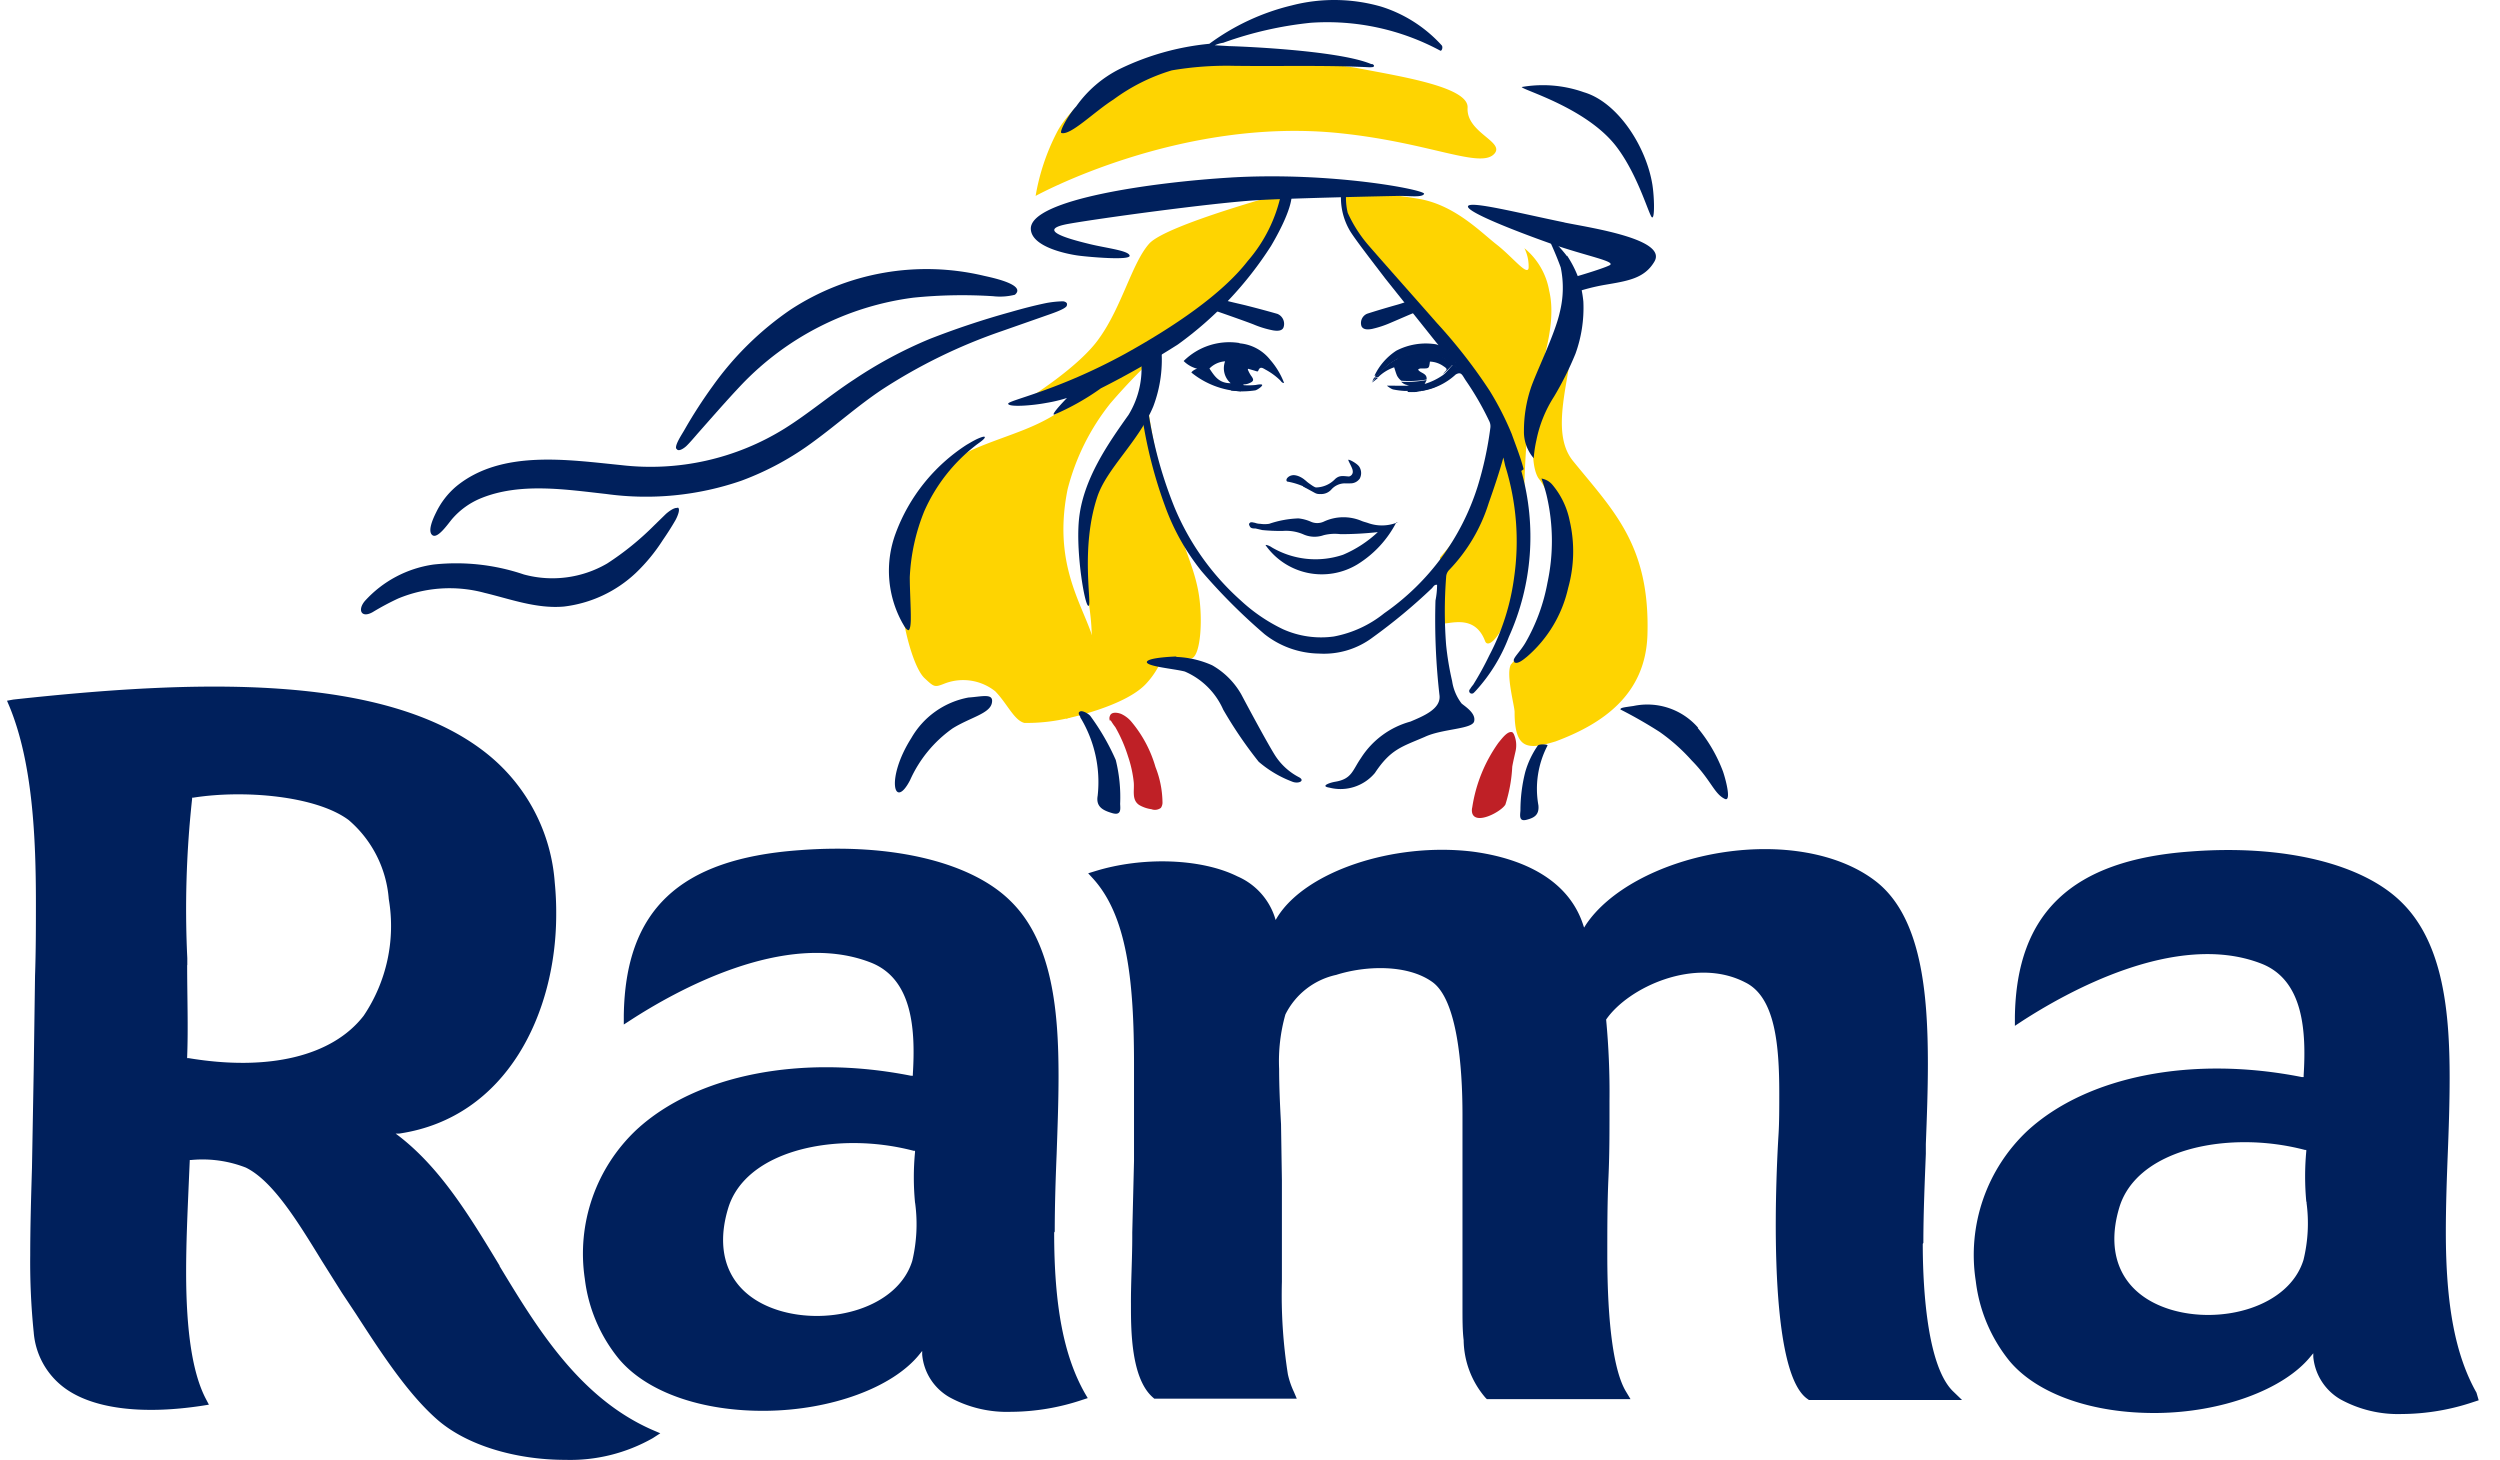 <svg id="Layer_1" data-name="Layer 1" xmlns="http://www.w3.org/2000/svg" viewBox="0 0 171.25 100"><defs><style>.cls-1{fill:#00205c}.cls-2{fill:#fed401}.cls-3{fill:#bf2026}</style></defs><path class="cls-1" d="M72.25 84.36c0-1.81.06-3.62.13-5.31.06-1.76.13-3.57.13-5.31 0-4.34-.38-9.16-3.27-12-2.67-2.67-8.09-4-14.51-3.5-8.2.6-11.9 4.1-12 11.33v.61l.51-.33c3-1.94 10.52-6.19 16.37-3.93 2.94 1.12 3.1 4.68 2.92 7.65v.12h-.12c-7.5-1.49-14.7-.08-18.79 3.68a11.65 11.65 0 0 0-3.56 10.23 10.67 10.67 0 0 0 2.33 5.48c1.91 2.28 5.68 3.61 10.1 3.56s8.67-1.58 10.51-3.89l.17-.21v.26a3.74 3.74 0 0 0 1.87 2.91 8.19 8.19 0 0 0 4.21 1 15.56 15.56 0 0 0 4.89-.82l.37-.12-.2-.34c-1.45-2.57-2.1-6-2.1-11m-9.52-2a10.85 10.85 0 0 1-.2 3.94c-1 3.24-5.67 4.47-9.15 3.39-3.2-1-4.49-3.6-3.46-7 .91-3 4.63-4.46 8.59-4.46a16.34 16.34 0 0 1 4.12.53h.09v.09a18.16 18.16 0 0 0 0 3.46"/><path class="cls-1" d="M34.23 86.71c-2.09-3.46-4.07-6.71-6.93-8.91l-.2-.15h.25c7.42-1.1 10.75-8.33 10.75-15a20.88 20.88 0 0 0-.1-2.2 12.44 12.44 0 0 0-4.58-8.77C26.4 46 13.05 46.6.91 47.92L.48 48l.17.4c1.59 3.86 1.81 9 1.81 13.45 0 1.62 0 3.24-.06 5l-.09 6.41L2.19 80c-.06 2-.12 4-.12 6a47.33 47.33 0 0 0 .24 5.27 5.24 5.24 0 0 0 2.08 3.78c1.92 1.44 5.29 1.88 9.48 1.24l.44-.07-.21-.4c-.9-1.72-1.35-4.57-1.35-8.69 0-2 .09-3.92.17-5.83l.08-1.84h.09a8.17 8.17 0 0 1 3.75.52c1.85.91 3.55 3.69 5.2 6.38l1.39 2.21.95 1.43c1.74 2.69 3.55 5.47 5.57 7.24s5.39 2.76 8.77 2.76a11.45 11.45 0 0 0 6-1.49l.51-.33-.56-.24c-5-2.2-7.9-7-10.46-11.23M12.83 66.09v-.45a69.75 69.75 0 0 1 .33-10.92v-.08h.08c3.47-.55 8.41-.13 10.64 1.53a7.91 7.91 0 0 1 2.75 5.41 11 11 0 0 1-1.72 8c-2.14 2.77-6.51 3.82-12 2.9h-.09v-.09c.08-2 0-4.17 0-6.26M131.75 85.14c0-2 .09-4.07.17-6.11v-.66c.07-1.81.14-3.69.14-5.47 0-4.83-.43-10.11-3.58-12.54-2.5-1.93-6.56-2.65-10.85-1.91-4 .7-7.46 2.58-9 4.9l-.12.19-.07-.21c-1.22-3.69-5.29-4.7-7.61-5-5.41-.64-11.39 1.37-13.33 4.49l-.12.2-.07-.23a4.62 4.62 0 0 0-2.55-2.76c-2.45-1.22-6.45-1.37-9.73-.36l-.49.15.34.37c2.33 2.58 2.8 7 2.8 12.74v6.59l-.12 4.9v.29c0 1.57-.1 3.19-.09 4.62v.1c0 1.63 0 5 1.51 6.3l.09.08h9.76l-.19-.45a5.7 5.7 0 0 1-.42-1.22 34.94 34.94 0 0 1-.41-6.34V80.86L87.75 77c-.07-1.27-.13-2.59-.13-3.78a11.78 11.78 0 0 1 .43-3.73 5.1 5.1 0 0 1 3.48-2.71c2-.64 4.88-.74 6.59.49s2.06 5.81 2.06 9.08v13.06c0 1 0 1.73.08 2.39a6.17 6.17 0 0 0 1.49 3.94l.1.1h9.84l-.3-.5c-.84-1.37-1.29-4.61-1.29-9.39 0-1.74 0-3.55.08-5.3s.07-3.48.07-5.22a53.3 53.3 0 0 0-.23-5.59c1.51-2.2 6.08-4.33 9.52-2.55 2.06 1 2.34 4.28 2.34 7.61 0 1 0 2-.05 2.8-.1 1.65-.95 16.17 2 18.14l.08.06h10.49l-.58-.56c-2-1.87-2.11-8.23-2.11-10.14M169.64 95.4c-1.45-2.57-2.1-6-2.1-11 0-1.76.06-3.52.13-5.31.07-1.74.13-3.55.13-5.26 0-4.34-.39-9.16-3.27-12-2.66-2.66-8.08-4-14.51-3.5-8.09.59-11.9 4.2-12 11.33v.61l.5-.33c3-1.94 10.51-6.2 16.36-3.94 2.94 1.13 3.1 4.69 2.92 7.66v.12h-.12c-7.5-1.49-14.7-.08-18.79 3.67a11.67 11.67 0 0 0-3.55 10.3 10.71 10.71 0 0 0 2.32 5.49c1.91 2.27 5.7 3.59 10.09 3.55s8.68-1.58 10.54-3.89l.17-.2v.25a3.77 3.77 0 0 0 1.87 2.91 8.18 8.18 0 0 0 4.2 1 15.56 15.56 0 0 0 4.89-.82l.37-.12ZM158 82.34v.07a10.58 10.58 0 0 1-.21 3.89c-1 3.25-5.67 4.47-9.15 3.39-3.19-1-4.49-3.6-3.46-7 .92-3 4.63-4.45 8.59-4.45a16.34 16.34 0 0 1 4.12.53h.09v.1a18.64 18.64 0 0 0 0 3.43"/><path class="cls-2" d="M105.62 26.07c-.28 1.1-1.08 5.29-.25 6.67 1.6 2 1.53 5.83.92 8a15.65 15.65 0 0 1-2.8 4.79c-.35.69.28 2.91.26 3.26 0 2.65 1 2.54 2.8 2 3.25-1.21 6.18-3.22 6.3-7.32.18-6.15-2.35-8.5-5.12-11.92-1.59-2-.16-5.6 0-8.44.11-1.78-1.8 1.8-2.13 3.05M79.93 23.69a41.22 41.22 0 0 0-3.87 3.94 15.61 15.61 0 0 0-2.93 5.89c-1.23 6.11 1.91 8.79 2 11.6a4.73 4.73 0 0 1-1.87 4.05 12.29 12.29 0 0 1-3.09.35c-.7-.17-1.18-1.33-2-2.17a3.53 3.53 0 0 0-3.43-.54c-.71.28-.73.28-1.39-.34-1-.89-2.06-5.62-1.67-8.2.48-3.15 2.6-6.46 5.06-7.52s4.63-1.46 6.68-3.2c.94-.79 6.48-3.86 6.48-3.86"/><path class="cls-2" d="M78.24 27.72a9.07 9.07 0 0 1-1.68 3.16c-1.79 2-2.38 5.49-2.46 6.9s1.22 5.36.43 7.79A18.16 18.16 0 0 1 73 49.23s4.08-.82 5.53-2.42a5.65 5.65 0 0 0 1.08-1.7h2c.66-.18.81-2.86.46-4.68s-1.13-3.19-2.21-6.88a35.64 35.64 0 0 1-1.17-5.28c-.07-.94-.39-.52-.39-.52M92 13.25a14.09 14.09 0 0 0 .33 1.8c.22.75 4.85 6.37 5.83 7.49s3.74 4.27 4.59 6.51c.36.94 1.66 4.87 1.66 4.87a53.91 53.91 0 0 1 .4-6c.46-2.08 1.93-5.38 1.31-8a4.83 4.83 0 0 0-1.7-2.92 2.81 2.81 0 0 1 .29 1.36c-.1.56-1.08-.74-2.18-1.6s-2.78-2.61-5.13-3.1a25.3 25.3 0 0 0-5.4-.41M88.35 13.11s-8.46 2.27-9.63 3.58-1.87 4.31-3.41 6.46c-1.37 2-5 4.23-5 4.23s8.83-2.73 10.5-4.23S85.55 19 87 16.76a8.31 8.31 0 0 0 1.38-3.65M81.23 3.91s9 .22 11.83.77 7.56 1.27 7.47 2.7c-.1 1.69 2.51 2.31 1.86 3.12-.9 1.12-4.35-.72-10.55-1.37-11-1.17-20.9 4.29-20.9 4.29a14.87 14.87 0 0 1 1.46-4.36c1.16-2.24 5.22-5.27 8.83-5.15"/><path class="cls-2" d="M102.8 29.76s.9 1.16 1.23 4.84c.62 7-1.94 10.26-2.3 9.32-.88-2.35-3.33-.64-3.19-1.42s.1-4.32.1-4.32a18.29 18.29 0 0 0 2.09-2.82A36.8 36.8 0 0 0 102.5 29Z"/><path class="cls-1" d="M84.32 12.16c-5.34.32-13.67 1.49-13.71 3.49 0 1.29 2.59 1.77 3.27 1.86s3.57.35 3.5 0-1.59-.51-2.73-.79c-1.74-.42-3.64-1-1.44-1.39S83 13.91 86 13.72c2.2-.14 9.15-.29 9.82-.3s1.61.13 1.73-.14-6.36-1.53-13.25-1.12M107.15 15.24c1.82.37 7.11 1.14 6.17 2.69-.68 1.14-1.79 1.31-3.38 1.58a13.93 13.93 0 0 0-2.17.56V19s1.91-.55 2.47-.82-1.61-.64-4.06-1.51-5.79-2.18-5.62-2.55 3.46.47 6.62 1.12M94 4.39c.13.05.19.18 0 .21a2 2 0 0 1-.35 0c-3-.14-6-.05-9.09-.09a22.35 22.35 0 0 0-4.29.31 13 13 0 0 0-4 2c-1.35.86-2.93 2.47-3.56 2.29-.18-.06.49-1.27 1-1.81a8.08 8.08 0 0 1 3-2.58A18 18 0 0 1 82.84 3 15.69 15.69 0 0 1 88.49.37a11.62 11.62 0 0 1 6.11.08 9.39 9.39 0 0 1 4.16 2.66c.1.13 0 .41-.1.36a16.35 16.35 0 0 0-8.87-1.91 25.17 25.17 0 0 0-6 1.37 2.22 2.22 0 0 0-.58.17l1 .06c.27 0 7.41.25 9.72 1.23M113.17 14.89c-.17 0-.9-2.75-2.36-4.73-2-2.75-6.55-4-6.57-4.2a8.4 8.4 0 0 1 4.26.36c2.31.68 4.27 3.71 4.69 6.34.13.84.16 2.21 0 2.23M62.25 43.17c-.18 0-.36-.38-.43-.49a7.37 7.37 0 0 1-.47-6.14 12.3 12.3 0 0 1 4.86-6.07c.28-.16.35-.21.64-.36 0 0 .61-.3.61-.16s-.47.43-.64.57a11.68 11.68 0 0 0-3.5 4.48 13.62 13.62 0 0 0-1 4.54c0 .82.08 2.19.07 2.82 0 .13 0 .82-.19.82M73.45 27.84h-.01.01z"/><path class="cls-1" d="M88.47 13.22s.24.83-1.4 3.62a24.72 24.72 0 0 1-6.39 6.76 60.68 60.68 0 0 1-5.27 3 17.15 17.15 0 0 1-3.19 1.8c-.3.05.87-1.14.87-1.14a10 10 0 0 1-1.42.34c-1 .19-2.57.3-2.61.06s3.3-.85 8-3.42c3.34-1.85 6.64-4.08 8.4-6.35a10.22 10.22 0 0 0 2.31-4.68Z"/><path class="cls-1" d="M79.54 23.75a9 9 0 0 1-.54 4.09c-1 2.4-3.18 4.24-3.83 6.18-1.17 3.52-.36 7.35-.6 7.48s-.87-3.5-.67-5.81c.24-2.83 2.06-5.37 3.41-7.28a6.08 6.08 0 0 0 .85-3.83ZM93.51 24.89h-.01.01M93.55 25.39h.01v-.01l-.01.01M94.16 25.81a2.68 2.68 0 0 0-.19.42c0-.05.13-.19.27-.37h-.11"/><path class="cls-1" d="M95.75 24.56a3.83 3.83 0 0 1 3.16 0c.26.18.5.4.65.52a2.5 2.5 0 0 0 .22-.21 10.11 10.11 0 0 0-1-.78 1.39 1.39 0 0 0-.51-.22 4.13 4.13 0 0 0-2.59.26 4.24 4.24 0 0 0-1.5 1.72h.11a4 4 0 0 1 1.48-1.28"/><path class="cls-1" d="M94.27 25.84c-.14.18-.23.32-.27.37l.4-.33h-.13M99.52 25c-.19.15-.43.54-.73.73a4.31 4.31 0 0 1-1.2.57s.13-.25.13-.27a7.18 7.18 0 0 1-1.74.12.81.81 0 0 0 .29.19 1.17 1.17 0 0 1 .3.12 3 3 0 0 1-.16.39 5.16 5.16 0 0 0 .61 0 9.42 9.42 0 0 0 1.19-.3 7.47 7.47 0 0 0 1.79-1.27 4 4 0 0 1-.47-.32"/><path class="cls-1" d="M95.75 24.56a4 4 0 0 0-1.48 1.28h.13a2.91 2.91 0 0 1 1.1-.68c.07.21.12.4.2.58a1.07 1.07 0 0 0 .29.34 7.21 7.21 0 0 0 1.73-.08c.06-.44-.43-.43-.58-.68.11-.11.21-.07.3-.08.45 0 .45 0 .51-.47a1.69 1.69 0 0 1 .92.31c.15.1.3.19.17.32s-.2.25-.25.28a7.35 7.35 0 0 0 .74-.73l-.62-.45a3.83 3.83 0 0 0-3.16 0M96.9 26.36c-.06 0-.47.05-.52.06s-.72 0-1 0h-.37c-.02 0 .28.23.43.26a5.33 5.33 0 0 0 .79.1h.78v-.32s-.15-.17-.17-.16M84.86 23.49a4.44 4.44 0 0 0-3.78 1.24 2 2 0 0 0 .94.53c-.11 0-.37.16-.41.26A5.79 5.79 0 0 0 85 26.81s.31-.19.27-.25-.12-.19-.09-.23a.92.92 0 0 0 .37-.07c.38-.15.34-.27.13-.55a2.47 2.47 0 0 1-.19-.36.11.11 0 0 1 0-.09s.35.1.48.14.18.07.22 0c.12-.34.32-.18.5-.08a4.51 4.51 0 0 1 1 .73c.07.07.12.19.27.18a5.25 5.25 0 0 0-.95-1.58 3 3 0 0 0-2.07-1.13m-2.09 1.72a1.66 1.66 0 0 1 1.07-.49 1.36 1.36 0 0 0 .38 1.5c-.82 0-1.11-.5-1.45-1"/><path class="cls-1" d="M84.54 26.27c.07 0 .43.09.48.1a4.85 4.85 0 0 0 1 0s.42-.09.44 0-.32.33-.47.37a6.38 6.38 0 0 1-.87.07c-.15 0-.79-.06-.79-.06v-.32a1.25 1.25 0 0 1 .16-.17"/><path class="cls-1" d="M104.37 32.14c-.21-.81-.46-1.42-.82-2.42a20.5 20.5 0 0 0-1.5-2.94 36 36 0 0 0-3.62-4.65c-1.54-1.76-3.1-3.5-4.64-5.27a9.24 9.24 0 0 1-1.47-2.28 4.37 4.37 0 0 1-.11-1.34l-.34-.07a4.45 4.45 0 0 0 .55 2.55c.25.48 1.62 2.24 2.48 3.37l3.47 4.35s.17.2.18.23a1.45 1.45 0 0 1-.32.17 1.62 1.62 0 0 1 .5.22c.74.52 1 .75 1 .75l-.22.18.39.32a22.58 22.58 0 0 1-2.64 1.49 4.46 4.46 0 0 0 2.46-1.15c.37-.2.42 0 .67.39a19.89 19.89 0 0 1 1.61 2.78.8.8 0 0 1 .09.48 24.15 24.15 0 0 1-.88 4.05A16.67 16.67 0 0 1 94.83 42a7.79 7.79 0 0 1-3.46 1.6 6.37 6.37 0 0 1-3.49-.5A11.6 11.6 0 0 1 85 41.14a17.59 17.59 0 0 1-4.54-6.37 28.8 28.8 0 0 1-1.85-6.93l-.37.7a31.23 31.23 0 0 0 1.57 6.14 15.49 15.49 0 0 0 2.5 4.45 39.86 39.86 0 0 0 4.31 4.31 6.18 6.18 0 0 0 3.74 1.33 5.55 5.55 0 0 0 3.66-1.1 38.6 38.6 0 0 0 4.06-3.37c.1-.1.17-.27.36-.24a5.57 5.57 0 0 1-.11 1.08 45.47 45.47 0 0 0 .28 6.53c.07.91-1.13 1.39-2 1.76a5.84 5.84 0 0 0-3.38 2.49c-.59.85-.62 1.44-1.77 1.63-.46.08-1 .31-.41.4a3.07 3.07 0 0 0 3.13-1c1.08-1.63 1.83-1.79 3.41-2.47 1.2-.57 3.26-.52 3.39-1.07s-.6-1-.86-1.22a3.32 3.32 0 0 1-.65-1.54 19.85 19.85 0 0 1-.41-2.46 30.05 30.05 0 0 1 0-4.65.73.73 0 0 1 .21-.5 11.57 11.57 0 0 0 2.71-4.59c.33-.93.74-2.14 1-3.11.06.24.11.52.15.64a17.36 17.36 0 0 1 .59 7.55 15.9 15.9 0 0 1-1.71 5.38 20.73 20.73 0 0 1-1.1 2 1.94 1.94 0 0 0-.21.29.18.18 0 0 0 0 .27.19.19 0 0 0 .24 0 1.85 1.85 0 0 0 .14-.14 11.51 11.51 0 0 0 2.28-3.71 16.65 16.65 0 0 0 .85-11.36"/><path class="cls-3" d="M103.65 50.19c-.33-.22-.77.41-1 .68a10.25 10.25 0 0 0-1.8 4.43.81.81 0 0 0 0 .41c.26.82 2-.12 2.27-.6a10.21 10.21 0 0 0 .47-2.6c.08-.44.18-.84.23-1.07a1.86 1.86 0 0 0-.14-1.19l-.07-.06"/><path class="cls-1" d="M74 49.14a8.53 8.53 0 0 1 1.19 5.37c-.13.75.35 1 1 1.19s.55-.32.54-.64a10.57 10.57 0 0 0-.3-3 15.94 15.94 0 0 0-1.73-3c-.1-.14-.51-.4-.7-.33s-.09.23 0 .37"/><path class="cls-3" d="M76.08 49.34a4.21 4.21 0 0 0 .32.47 9.92 9.92 0 0 1 .87 2 8.14 8.14 0 0 1 .39 1.76c.06.56-.16 1.21.37 1.57a2.27 2.27 0 0 0 .84.29.68.68 0 0 0 .65-.09.65.65 0 0 0 .11-.41 6.79 6.79 0 0 0-.48-2.39 8.45 8.45 0 0 0-1.64-3.09 2 2 0 0 0-.72-.55c-.24-.09-.66-.16-.76.14a.4.4 0 0 0 0 .33"/><path class="cls-1" d="M106 51.08a6.41 6.41 0 0 0-.62 4.08c.07.68-.31.87-.83 1s-.42-.34-.4-.63a10.74 10.74 0 0 1 .33-2.65 6.15 6.15 0 0 1 .86-1.81c.08-.12.73-.09.66 0M103.72 45.3c-.16-.16.39-.62.77-1.27a12.84 12.84 0 0 0 1.51-4.11 13.64 13.64 0 0 0-.06-6 10.57 10.57 0 0 0-.35-1.14 1.24 1.24 0 0 1 .76.44 5.5 5.5 0 0 1 1.17 2.44 9.3 9.3 0 0 1-.1 4.61 8.75 8.75 0 0 1-2.84 4.73c-.11.08-.64.57-.86.35M107.35 17.52a7.43 7.43 0 0 1 .77 1.51 7.51 7.51 0 0 1 .34 1.63 9.24 9.24 0 0 1-.54 3.57 21.8 21.8 0 0 1-1.47 2.94 8.66 8.66 0 0 0-1.21 3 8.15 8.15 0 0 0-.18 1.22 2.77 2.77 0 0 1-.67-1.86 9.23 9.23 0 0 1 .46-2.91c.32-1 1.68-3.75 2-5.25a6.87 6.87 0 0 0 .06-3.05 22.91 22.91 0 0 0-1.1-2.52s1.26 1.37 1.52 1.74M95.66 35.76A7.33 7.33 0 0 1 93 38.65a4.71 4.71 0 0 1-6.29-1.28c-.09-.1.24 0 .4.12A5.9 5.9 0 0 0 92 38a8.11 8.11 0 0 0 2.38-1.55 23.27 23.27 0 0 1-2.56.14 3.15 3.15 0 0 0-1.15.07 1.88 1.88 0 0 1-1.42-.07 3 3 0 0 0-1.39-.22 13 13 0 0 1-1.39-.06L86 36.2c-.16 0-.31 0-.38-.13s-.09-.18 0-.26.27 0 .34 0a1 1 0 0 0 .36.07 2 2 0 0 0 .62 0 6.93 6.93 0 0 1 2-.37 2.81 2.81 0 0 1 .86.23 1.07 1.07 0 0 0 .86 0 3.18 3.18 0 0 1 2.6-.06c.14.06.28.09.43.14a2.81 2.81 0 0 0 1.94 0s.12-.07.14 0M82.86 21.15c.66.23 2.36.82 3 1.07a6.71 6.71 0 0 0 1.34.41c.41.07.66 0 .73-.23a.74.74 0 0 0-.43-.9c-.7-.2-1.41-.39-2.12-.57-.39-.1-1.34-.3-1.82-.46ZM96.65 20.56c-.46.16-.63.23-1 .33-.67.19-1.35.39-2 .6a.69.69 0 0 0-.39.85c.09.2.32.27.73.19a7 7 0 0 0 1.27-.42c.62-.26 1.46-.64 2.1-.88ZM73.08 20.9c.07-.18-.17-.26-.28-.26a7 7 0 0 0-1.14.12c-.82.17-1.62.38-2.42.61a56.59 56.59 0 0 0-5.56 1.85A29.87 29.87 0 0 0 58.5 26c-1.63 1.06-3.11 2.33-4.76 3.36a17.38 17.38 0 0 1-11.19 2.5c-3.64-.36-8.21-1.08-11.3 1.46a5.41 5.41 0 0 0-1.38 1.79c-.19.38-.61 1.28-.25 1.55s1.07-.78 1.35-1.11a5.22 5.22 0 0 1 2-1.43c2.67-1.08 5.78-.59 8.57-.28a20 20 0 0 0 9.24-.91 19.82 19.82 0 0 0 5-2.72c1.57-1.15 3-2.43 4.63-3.52a37.08 37.08 0 0 1 8.19-4l2.85-1c.44-.16 1.57-.51 1.63-.76m-2.88 1.16-1.9.67 1.9-.67"/><path class="cls-1" d="M46.34 30.73c.1.25.49 0 .68-.18s.5-.54.74-.82c1-1.13 2-2.28 3-3.34a19.79 19.79 0 0 1 11.81-6 33.2 33.2 0 0 1 5.46-.1 4.12 4.12 0 0 0 1.49-.1c.84-.71-1.75-1.21-2.13-1.3a17 17 0 0 0-13.25 2.33 21.29 21.29 0 0 0-5.3 5.2 32.66 32.66 0 0 0-1.94 3c-.15.28-.69 1.05-.58 1.32M46.41 34.8c-.27-.07-.79.4-.8.41l-.81.79a19.53 19.53 0 0 1-3.21 2.6 7.45 7.45 0 0 1-5.71.75 14.42 14.42 0 0 0-6.18-.68 7.84 7.84 0 0 0-4.7 2.49c-.53.62-.25 1.21.53.77a17.68 17.68 0 0 1 1.74-.93 9.18 9.18 0 0 1 5.92-.39c1.79.43 3.56 1.1 5.43.94a8.67 8.67 0 0 0 4.93-2.3A12.19 12.19 0 0 0 45.4 37c.31-.45.6-.9.87-1.37.1-.18.39-.8.14-.87M93.13 32.8a.76.76 0 0 1-.63.31 4.07 4.07 0 0 1-.41 0 1.25 1.25 0 0 0-.9.43.93.93 0 0 1-.76.3.64.64 0 0 1-.37-.08l-.79-.43c0-.08-.14-.51 0-.48s.72.55.89.54a1.85 1.85 0 0 0 1.24-.52c.32-.34.59-.26 1-.23a.33.33 0 0 0 .26-.39c0-.18-.32-.69-.3-.75s.59.23.75.47a.81.81 0 0 1 0 .87"/><path class="cls-1" d="M89.6 33.25c0 .11-.09.17-.18.13a4.91 4.91 0 0 0-1.17-.38c-.16 0-.16-.16-.06-.27a.56.56 0 0 1 .31-.17c.38-.09 1.07.33 1.1.66M80.59 45a6.6 6.6 0 0 1 2.44.57 5.31 5.31 0 0 1 2 2c.38.72 1.73 3.24 2.29 4.14A4.29 4.29 0 0 0 89 53.25c.42.24-.07.47-.49.29a7.66 7.66 0 0 1-2.29-1.36 29 29 0 0 1-2.43-3.57A5.06 5.06 0 0 0 81.16 46c-.66-.18-2.67-.35-2.6-.66s2-.37 2-.37M116.29 49.86a10.4 10.4 0 0 1 1.74 3c.23.69.57 2.09.11 1.86-.73-.36-.93-1.28-2.26-2.63a12.81 12.81 0 0 0-2.19-1.95A30.89 30.89 0 0 0 111 48.6c0-.12.19-.14.89-.24a4.6 4.6 0 0 1 4.44 1.5M62.34 53.44a8.66 8.66 0 0 1 2.92-3.55c1.21-.75 2.52-1 2.68-1.72s-.66-.45-1.6-.39a5.71 5.71 0 0 0-3.91 2.77c-1.78 2.8-1.18 5-.09 2.89M95.74 24.48a3.78 3.78 0 0 1 3.14 0c.26.18.51.4.66.52a2.5 2.5 0 0 0 .22-.21 2.71 2.71 0 0 0-.92-1 1.6 1.6 0 0 0-.5-.21 4.4 4.4 0 0 0-2.69.44 4.16 4.16 0 0 0-1.5 1.72h.11a4 4 0 0 1 1.48-1.28"/></svg>
